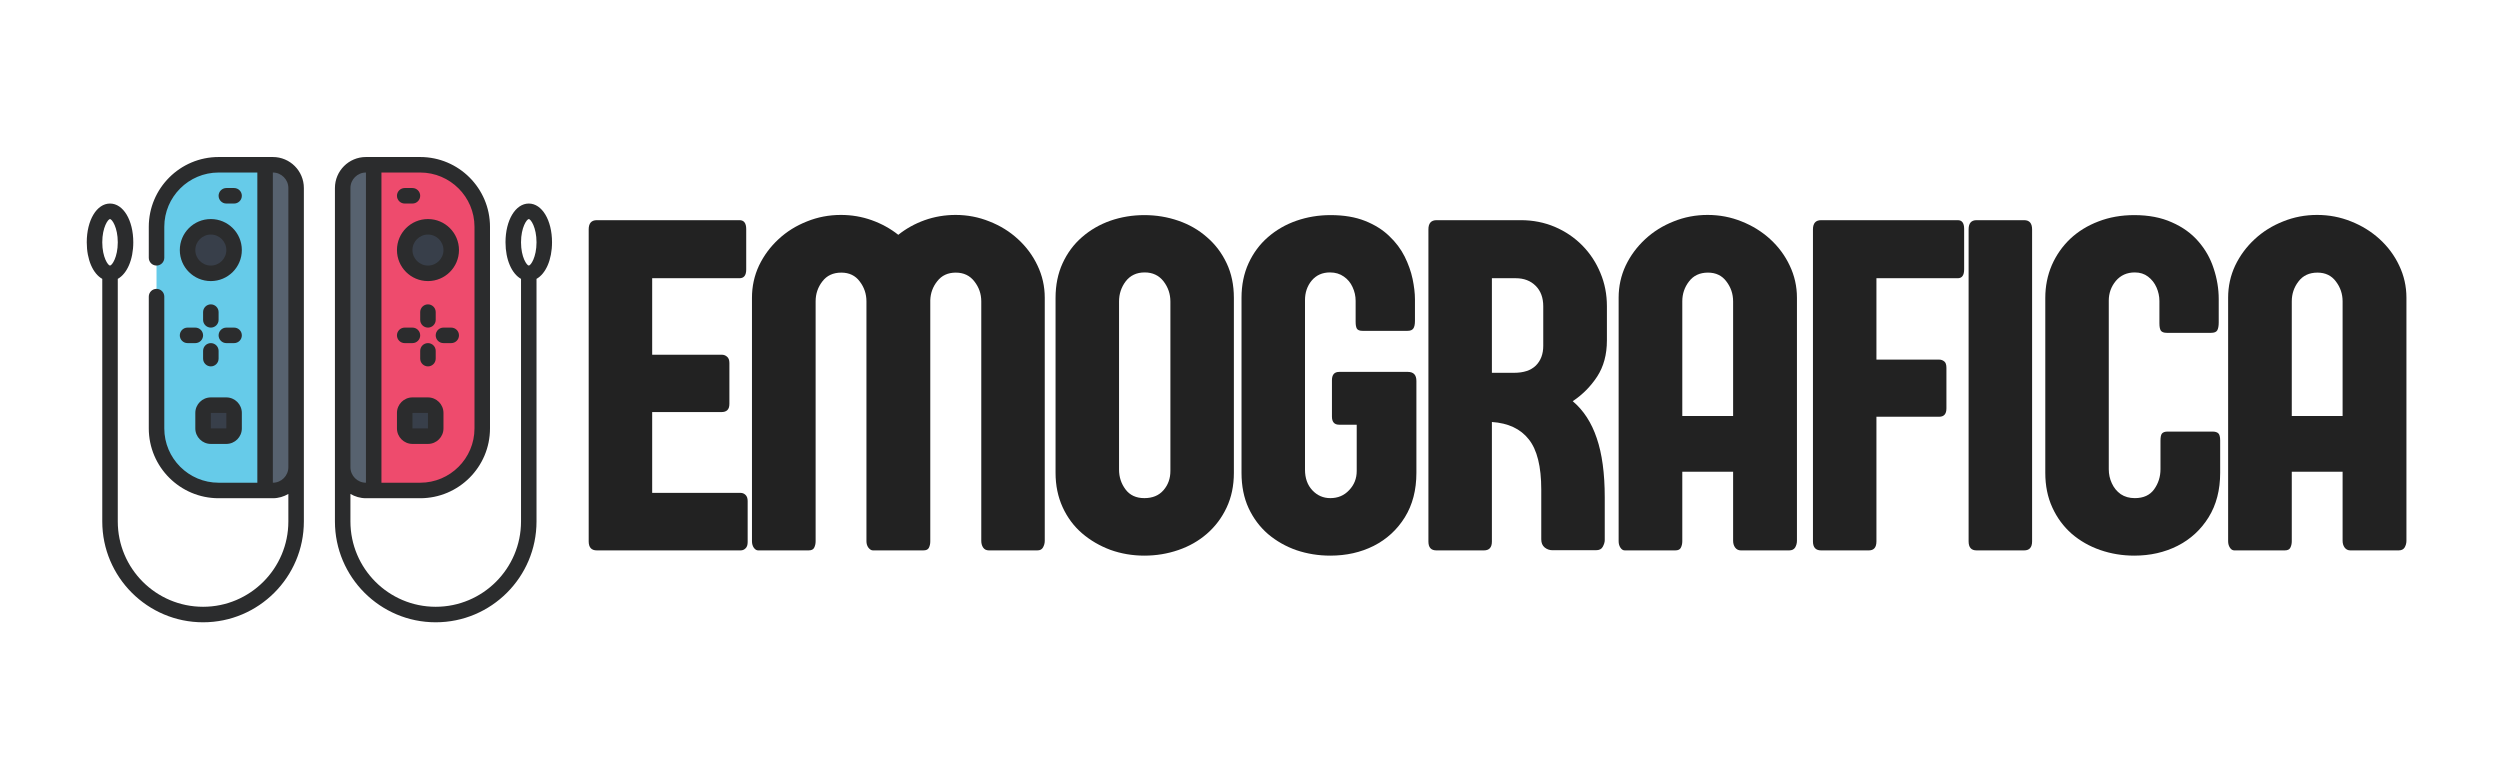 <?xml version="1.0" encoding="UTF-8"?> <svg xmlns="http://www.w3.org/2000/svg" xmlns:xlink="http://www.w3.org/1999/xlink" width="288" zoomAndPan="magnify" viewBox="0 0 216 67.5" height="90" preserveAspectRatio="xMidYMid meet" version="1.0"><defs><g></g><clipPath id="44db543ca1"><path d="M 7.496 13.566 L 27 13.566 L 27 53.766 L 7.496 53.766 Z M 7.496 13.566 " clip-rule="nonzero"></path></clipPath><clipPath id="3c459179e4"><path d="M 28 13.566 L 47.695 13.566 L 47.695 53.766 L 28 53.766 Z M 28 13.566 " clip-rule="nonzero"></path></clipPath></defs><g fill="#222222" fill-opacity="1"><g transform="translate(49.379, 47.554)"><g><path d="M 6.969 -4.969 L 14.609 -4.969 C 14.773 -4.969 14.914 -4.91 15.031 -4.797 C 15.156 -4.68 15.219 -4.504 15.219 -4.266 L 15.219 -0.719 C 15.219 -0.469 15.156 -0.285 15.031 -0.172 C 14.914 -0.055 14.773 0 14.609 0 L 2.188 0 C 1.719 0 1.484 -0.258 1.484 -0.781 L 1.484 -27.734 C 1.484 -28.266 1.719 -28.531 2.188 -28.531 L 14.516 -28.531 C 14.898 -28.531 15.094 -28.273 15.094 -27.766 L 15.094 -24.266 C 15.094 -23.766 14.898 -23.516 14.516 -23.516 L 6.969 -23.516 L 6.969 -16.906 L 12.984 -16.906 C 13.16 -16.906 13.312 -16.848 13.438 -16.734 C 13.57 -16.629 13.641 -16.445 13.641 -16.188 L 13.641 -12.656 C 13.641 -12.406 13.578 -12.223 13.453 -12.109 C 13.336 -12.004 13.18 -11.953 12.984 -11.953 L 6.969 -11.953 Z M 6.969 -4.969 "></path></g></g></g><g fill="#222222" fill-opacity="1"><g transform="translate(63.673, 47.554)"><g><path d="M 21.109 -0.828 L 21.109 -21.516 C 21.109 -22.16 20.91 -22.734 20.516 -23.234 C 20.129 -23.742 19.594 -24 18.906 -24 C 18.227 -24 17.695 -23.754 17.312 -23.266 C 16.926 -22.785 16.723 -22.234 16.703 -21.609 L 16.703 -0.781 C 16.703 -0.562 16.66 -0.375 16.578 -0.219 C 16.504 -0.07 16.344 0 16.094 0 L 11.75 0 C 11.613 0 11.484 -0.078 11.359 -0.234 C 11.242 -0.391 11.188 -0.578 11.188 -0.797 L 11.188 -21.516 C 11.188 -22.16 10.992 -22.734 10.609 -23.234 C 10.234 -23.742 9.703 -24 9.016 -24 C 8.305 -24 7.758 -23.742 7.375 -23.234 C 6.988 -22.734 6.797 -22.16 6.797 -21.516 L 6.797 -0.797 C 6.797 -0.578 6.754 -0.391 6.672 -0.234 C 6.598 -0.078 6.438 0 6.188 0 L 1.828 0 C 1.691 0 1.566 -0.078 1.453 -0.234 C 1.348 -0.391 1.297 -0.578 1.297 -0.797 L 1.297 -21.828 C 1.297 -22.816 1.5 -23.742 1.906 -24.609 C 2.32 -25.473 2.883 -26.234 3.594 -26.891 C 4.301 -27.547 5.117 -28.055 6.047 -28.422 C 6.973 -28.797 7.953 -28.984 8.984 -28.984 C 9.91 -28.984 10.797 -28.832 11.641 -28.531 C 12.492 -28.227 13.258 -27.805 13.938 -27.266 C 14.613 -27.805 15.375 -28.227 16.219 -28.531 C 17.07 -28.832 17.961 -28.984 18.891 -28.984 C 19.91 -28.984 20.883 -28.797 21.812 -28.422 C 22.75 -28.055 23.57 -27.547 24.281 -26.891 C 25 -26.234 25.562 -25.473 25.969 -24.609 C 26.383 -23.742 26.594 -22.816 26.594 -21.828 L 26.594 -0.828 C 26.594 -0.617 26.539 -0.426 26.438 -0.25 C 26.344 -0.082 26.18 0 25.953 0 L 21.766 0 C 21.547 0 21.379 -0.082 21.266 -0.25 C 21.16 -0.414 21.109 -0.609 21.109 -0.828 Z M 21.109 -0.828 "></path></g></g></g><g fill="#222222" fill-opacity="1"><g transform="translate(90.169, 47.554)"><g><path d="M 16.438 -21.812 L 16.438 -6.703 C 16.438 -5.586 16.227 -4.586 15.812 -3.703 C 15.395 -2.816 14.828 -2.062 14.109 -1.438 C 13.398 -0.82 12.578 -0.352 11.641 -0.031 C 10.711 0.289 9.734 0.453 8.703 0.453 C 7.672 0.453 6.691 0.285 5.766 -0.047 C 4.848 -0.391 4.031 -0.867 3.312 -1.484 C 2.602 -2.098 2.047 -2.848 1.641 -3.734 C 1.234 -4.629 1.031 -5.617 1.031 -6.703 L 1.031 -21.812 C 1.031 -22.926 1.234 -23.926 1.641 -24.812 C 2.047 -25.695 2.602 -26.445 3.312 -27.062 C 4.031 -27.688 4.848 -28.16 5.766 -28.484 C 6.691 -28.805 7.672 -28.969 8.703 -28.969 C 9.734 -28.969 10.711 -28.805 11.641 -28.484 C 12.578 -28.16 13.398 -27.688 14.109 -27.062 C 14.828 -26.445 15.395 -25.695 15.812 -24.812 C 16.227 -23.938 16.438 -22.938 16.438 -21.812 Z M 8.734 -24.016 C 8.035 -24.016 7.488 -23.758 7.094 -23.25 C 6.707 -22.738 6.516 -22.156 6.516 -21.5 L 6.516 -6.984 C 6.516 -6.336 6.703 -5.766 7.078 -5.266 C 7.453 -4.766 7.992 -4.516 8.703 -4.516 C 9.41 -4.516 9.961 -4.742 10.359 -5.203 C 10.754 -5.66 10.953 -6.211 10.953 -6.859 L 10.953 -21.5 C 10.953 -22.156 10.754 -22.738 10.359 -23.25 C 9.961 -23.758 9.422 -24.016 8.734 -24.016 Z M 8.734 -24.016 "></path></g></g></g><g fill="#222222" fill-opacity="1"><g transform="translate(106.236, 47.554)"><g><path d="M 10.984 -6.859 L 10.984 -10.859 L 9.469 -10.859 C 9.051 -10.859 8.844 -11.094 8.844 -11.562 L 8.844 -14.703 C 8.844 -15.18 9.051 -15.422 9.469 -15.422 L 15.406 -15.422 C 15.895 -15.422 16.141 -15.16 16.141 -14.641 L 16.141 -6.703 C 16.141 -5.211 15.805 -3.93 15.141 -2.859 C 14.473 -1.785 13.578 -0.961 12.453 -0.391 C 11.336 0.172 10.086 0.453 8.703 0.453 C 7.68 0.453 6.707 0.297 5.781 -0.016 C 4.863 -0.336 4.047 -0.801 3.328 -1.406 C 2.617 -2.02 2.055 -2.77 1.641 -3.656 C 1.234 -4.539 1.031 -5.555 1.031 -6.703 L 1.031 -21.812 C 1.031 -22.926 1.234 -23.926 1.641 -24.812 C 2.047 -25.695 2.602 -26.445 3.312 -27.062 C 4.031 -27.688 4.852 -28.16 5.781 -28.484 C 6.707 -28.805 7.688 -28.969 8.719 -28.969 C 9.875 -28.969 10.867 -28.801 11.703 -28.469 C 12.547 -28.133 13.242 -27.695 13.797 -27.156 C 14.359 -26.625 14.801 -26.035 15.125 -25.391 C 15.445 -24.742 15.676 -24.098 15.812 -23.453 C 15.945 -22.805 16.016 -22.223 16.016 -21.703 L 16.016 -19.828 C 16.016 -19.523 15.969 -19.305 15.875 -19.172 C 15.781 -19.035 15.613 -18.969 15.375 -18.969 L 11.484 -18.969 C 11.242 -18.969 11.082 -19.031 11 -19.156 C 10.926 -19.281 10.891 -19.477 10.891 -19.75 L 10.891 -21.562 C 10.891 -21.977 10.801 -22.375 10.625 -22.75 C 10.457 -23.125 10.207 -23.426 9.875 -23.656 C 9.539 -23.895 9.141 -24.016 8.672 -24.016 C 8.016 -24.016 7.488 -23.781 7.094 -23.312 C 6.707 -22.844 6.516 -22.281 6.516 -21.625 L 6.516 -6.969 C 6.516 -6.238 6.727 -5.645 7.156 -5.188 C 7.582 -4.738 8.098 -4.516 8.703 -4.516 C 9.359 -4.516 9.898 -4.742 10.328 -5.203 C 10.766 -5.66 10.984 -6.211 10.984 -6.859 Z M 10.984 -6.859 "></path></g></g></g><g fill="#222222" fill-opacity="1"><g transform="translate(121.931, 47.554)"><g><path d="M 11.406 -17.672 L 11.406 -21.094 C 11.406 -21.832 11.188 -22.422 10.75 -22.859 C 10.312 -23.297 9.738 -23.516 9.031 -23.516 L 6.969 -23.516 L 6.969 -15.344 L 8.891 -15.344 C 9.711 -15.344 10.336 -15.551 10.766 -15.969 C 11.191 -16.395 11.406 -16.961 11.406 -17.672 Z M 15.969 -0.016 L 12.188 -0.016 C 11.945 -0.016 11.727 -0.094 11.531 -0.25 C 11.332 -0.414 11.234 -0.648 11.234 -0.953 L 11.234 -5.25 C 11.234 -7.25 10.875 -8.695 10.156 -9.594 C 9.445 -10.5 8.383 -11 6.969 -11.094 L 6.969 -0.766 C 6.969 -0.254 6.738 0 6.281 0 L 2.172 0 C 1.711 0 1.484 -0.254 1.484 -0.766 L 1.484 -27.734 C 1.484 -28.266 1.719 -28.531 2.188 -28.531 L 9.469 -28.531 C 10.52 -28.531 11.5 -28.336 12.406 -27.953 C 13.312 -27.566 14.102 -27.031 14.781 -26.344 C 15.457 -25.656 15.977 -24.863 16.344 -23.969 C 16.719 -23.082 16.906 -22.125 16.906 -21.094 L 16.906 -18.141 C 16.906 -16.922 16.625 -15.879 16.062 -15.016 C 15.5 -14.16 14.797 -13.453 13.953 -12.891 C 14.891 -12.098 15.582 -11.031 16.031 -9.688 C 16.488 -8.352 16.719 -6.656 16.719 -4.594 L 16.719 -0.891 C 16.719 -0.711 16.66 -0.52 16.547 -0.312 C 16.441 -0.113 16.25 -0.016 15.969 -0.016 Z M 15.969 -0.016 "></path></g></g></g><g fill="#222222" fill-opacity="1"><g transform="translate(138.553, 47.554)"><g><path d="M 6.797 -21.516 L 6.797 -11.609 L 11.188 -11.609 L 11.188 -21.516 C 11.188 -22.16 10.992 -22.734 10.609 -23.234 C 10.234 -23.742 9.703 -24 9.016 -24 C 8.305 -24 7.758 -23.742 7.375 -23.234 C 6.988 -22.734 6.797 -22.16 6.797 -21.516 Z M 16.703 -21.828 L 16.703 -0.828 C 16.703 -0.617 16.648 -0.426 16.547 -0.25 C 16.441 -0.082 16.27 0 16.031 0 L 11.859 0 C 11.648 0 11.484 -0.082 11.359 -0.25 C 11.242 -0.414 11.188 -0.609 11.188 -0.828 L 11.188 -6.797 L 6.797 -6.797 L 6.797 -0.797 C 6.797 -0.578 6.754 -0.391 6.672 -0.234 C 6.598 -0.078 6.438 0 6.188 0 L 1.828 0 C 1.68 0 1.555 -0.078 1.453 -0.234 C 1.348 -0.391 1.297 -0.578 1.297 -0.797 L 1.297 -21.828 C 1.297 -22.816 1.5 -23.742 1.906 -24.609 C 2.32 -25.473 2.883 -26.234 3.594 -26.891 C 4.301 -27.547 5.117 -28.055 6.047 -28.422 C 6.973 -28.797 7.953 -28.984 8.984 -28.984 C 10.016 -28.984 10.992 -28.797 11.922 -28.422 C 12.848 -28.055 13.672 -27.547 14.391 -26.891 C 15.109 -26.234 15.672 -25.473 16.078 -24.609 C 16.492 -23.742 16.703 -22.816 16.703 -21.828 Z M 16.703 -21.828 "></path></g></g></g><g fill="#222222" fill-opacity="1"><g transform="translate(155.155, 47.554)"><g><path d="M 14.547 -27.781 L 14.547 -24.281 C 14.547 -23.77 14.363 -23.516 14 -23.516 L 6.969 -23.516 L 6.969 -16.484 L 12.391 -16.484 C 12.555 -16.484 12.703 -16.43 12.828 -16.328 C 12.953 -16.234 13.016 -16.047 13.016 -15.766 L 13.016 -12.266 C 13.016 -11.785 12.805 -11.547 12.391 -11.547 L 6.969 -11.547 L 6.969 -0.781 C 6.969 -0.258 6.75 0 6.312 0 L 2.188 0 C 1.719 0 1.484 -0.258 1.484 -0.781 L 1.484 -27.734 C 1.484 -28.266 1.719 -28.531 2.188 -28.531 L 14 -28.531 C 14.363 -28.531 14.547 -28.281 14.547 -27.781 Z M 14.547 -27.781 "></path></g></g></g><g fill="#222222" fill-opacity="1"><g transform="translate(168.604, 47.554)"><g><path d="M 6.969 -27.734 L 6.969 -0.781 C 6.969 -0.258 6.738 0 6.281 0 L 2.172 0 C 1.711 0 1.484 -0.258 1.484 -0.781 L 1.484 -27.734 C 1.484 -28.266 1.711 -28.531 2.172 -28.531 L 6.281 -28.531 C 6.738 -28.531 6.969 -28.266 6.969 -27.734 Z M 6.969 -27.734 "></path></g></g></g><g fill="#222222" fill-opacity="1"><g transform="translate(175.682, 47.554)"><g><path d="M 16.016 -21.703 L 16.016 -19.703 C 16.016 -19.391 15.973 -19.16 15.891 -19.016 C 15.805 -18.867 15.629 -18.797 15.359 -18.797 L 11.531 -18.797 C 11.281 -18.797 11.109 -18.859 11.016 -18.984 C 10.93 -19.117 10.891 -19.332 10.891 -19.625 L 10.891 -21.547 C 10.891 -21.953 10.805 -22.344 10.641 -22.719 C 10.473 -23.102 10.227 -23.414 9.906 -23.656 C 9.594 -23.895 9.211 -24.016 8.766 -24.016 C 8.086 -24.016 7.539 -23.77 7.125 -23.281 C 6.719 -22.789 6.516 -22.223 6.516 -21.578 L 6.516 -7.016 C 6.516 -6.586 6.602 -6.18 6.781 -5.797 C 6.957 -5.41 7.211 -5.098 7.547 -4.859 C 7.891 -4.629 8.297 -4.516 8.766 -4.516 C 9.516 -4.516 10.07 -4.77 10.438 -5.281 C 10.801 -5.789 10.984 -6.367 10.984 -7.016 L 10.984 -9.469 C 10.984 -9.781 11.023 -9.988 11.109 -10.094 C 11.203 -10.207 11.367 -10.266 11.609 -10.266 L 15.469 -10.266 C 15.695 -10.266 15.863 -10.219 15.969 -10.125 C 16.082 -10.031 16.141 -9.82 16.141 -9.5 L 16.141 -6.703 C 16.141 -5.211 15.805 -3.93 15.141 -2.859 C 14.473 -1.785 13.578 -0.961 12.453 -0.391 C 11.336 0.172 10.094 0.453 8.719 0.453 C 7.688 0.453 6.707 0.289 5.781 -0.031 C 4.852 -0.352 4.031 -0.82 3.312 -1.438 C 2.602 -2.062 2.047 -2.816 1.641 -3.703 C 1.234 -4.586 1.031 -5.586 1.031 -6.703 L 1.031 -21.812 C 1.031 -22.82 1.219 -23.766 1.594 -24.641 C 1.977 -25.516 2.508 -26.273 3.188 -26.922 C 3.875 -27.566 4.688 -28.066 5.625 -28.422 C 6.562 -28.785 7.594 -28.969 8.719 -28.969 C 9.969 -28.969 11.051 -28.758 11.969 -28.344 C 12.895 -27.938 13.656 -27.391 14.25 -26.703 C 14.852 -26.016 15.297 -25.234 15.578 -24.359 C 15.867 -23.492 16.016 -22.609 16.016 -21.703 Z M 16.016 -21.703 "></path></g></g></g><g fill="#222222" fill-opacity="1"><g transform="translate(191.213, 47.554)"><g><path d="M 6.797 -21.516 L 6.797 -11.609 L 11.188 -11.609 L 11.188 -21.516 C 11.188 -22.16 10.992 -22.734 10.609 -23.234 C 10.234 -23.742 9.703 -24 9.016 -24 C 8.305 -24 7.758 -23.742 7.375 -23.234 C 6.988 -22.734 6.797 -22.16 6.797 -21.516 Z M 16.703 -21.828 L 16.703 -0.828 C 16.703 -0.617 16.648 -0.426 16.547 -0.25 C 16.441 -0.082 16.27 0 16.031 0 L 11.859 0 C 11.648 0 11.484 -0.082 11.359 -0.25 C 11.242 -0.414 11.188 -0.609 11.188 -0.828 L 11.188 -6.797 L 6.797 -6.797 L 6.797 -0.797 C 6.797 -0.578 6.754 -0.391 6.672 -0.234 C 6.598 -0.078 6.438 0 6.188 0 L 1.828 0 C 1.68 0 1.555 -0.078 1.453 -0.234 C 1.348 -0.391 1.297 -0.578 1.297 -0.797 L 1.297 -21.828 C 1.297 -22.816 1.5 -23.742 1.906 -24.609 C 2.32 -25.473 2.883 -26.234 3.594 -26.891 C 4.301 -27.547 5.117 -28.055 6.047 -28.422 C 6.973 -28.797 7.953 -28.984 8.984 -28.984 C 10.016 -28.984 10.992 -28.797 11.922 -28.422 C 12.848 -28.055 13.672 -27.547 14.391 -26.891 C 15.109 -26.234 15.672 -25.473 16.078 -24.609 C 16.492 -23.742 16.703 -22.816 16.703 -21.828 Z M 16.703 -21.828 "></path></g></g></g><path fill="#66cbe9" d="M 25.586 16.246 L 25.586 40.367 C 25.586 41.242 25.027 41.988 24.246 42.258 C 24.039 42.336 23.812 42.375 23.574 42.375 L 18.887 42.375 C 15.926 42.375 13.523 39.977 13.523 37.016 L 13.523 19.594 C 13.523 16.637 15.926 14.234 18.887 14.234 L 23.574 14.234 C 24.688 14.234 25.586 15.133 25.586 16.246 " fill-opacity="1" fill-rule="nonzero"></path><path fill="#383f4a" d="M 20.227 21.605 C 20.227 22.715 19.324 23.617 18.215 23.617 C 17.105 23.617 16.203 22.715 16.203 21.605 C 16.203 20.496 17.105 19.594 18.215 19.594 C 19.324 19.594 20.227 20.496 20.227 21.605 " fill-opacity="1" fill-rule="nonzero"></path><path fill="#383f4a" d="M 19.555 37.688 L 18.215 37.688 C 17.848 37.688 17.547 37.387 17.547 37.016 L 17.547 35.676 C 17.547 35.309 17.848 35.008 18.215 35.008 L 19.555 35.008 C 19.926 35.008 20.227 35.309 20.227 35.676 L 20.227 37.016 C 20.227 37.387 19.926 37.688 19.555 37.688 " fill-opacity="1" fill-rule="nonzero"></path><path fill="#ee4b6d" d="M 41.668 19.594 L 41.668 37.016 C 41.668 39.977 39.266 42.375 36.305 42.375 L 31.617 42.375 C 31.383 42.375 31.152 42.336 30.945 42.258 C 30.164 41.988 29.605 41.242 29.605 40.367 L 29.605 16.246 C 29.605 15.133 30.504 14.234 31.617 14.234 L 36.305 14.234 C 39.266 14.234 41.668 16.637 41.668 19.594 " fill-opacity="1" fill-rule="nonzero"></path><path fill="#383f4a" d="M 34.965 21.605 C 34.965 22.715 35.867 23.617 36.977 23.617 C 38.086 23.617 38.984 22.715 38.984 21.605 C 38.984 20.496 38.086 19.594 36.977 19.594 C 35.867 19.594 34.965 20.496 34.965 21.605 " fill-opacity="1" fill-rule="nonzero"></path><path fill="#383f4a" d="M 35.637 37.688 L 36.977 37.688 C 37.344 37.688 37.645 37.387 37.645 37.016 L 37.645 35.676 C 37.645 35.309 37.344 35.008 36.977 35.008 L 35.637 35.008 C 35.266 35.008 34.965 35.309 34.965 35.676 L 34.965 37.016 C 34.965 37.387 35.266 37.688 35.637 37.688 " fill-opacity="1" fill-rule="nonzero"></path><path fill="#57626f" d="M 25.586 16.246 L 25.586 40.367 C 25.586 41.48 24.688 42.375 23.574 42.375 L 22.906 42.375 L 22.906 14.234 L 23.574 14.234 C 24.688 14.234 25.586 15.133 25.586 16.246 " fill-opacity="1" fill-rule="nonzero"></path><path fill="#57626f" d="M 32.285 14.234 L 32.285 42.375 L 31.617 42.375 C 30.504 42.375 29.605 41.48 29.605 40.367 L 29.605 16.246 C 29.605 15.133 30.504 14.234 31.617 14.234 L 32.285 14.234 " fill-opacity="1" fill-rule="nonzero"></path><path fill="#2b2c2d" d="M 19.555 21.605 C 19.555 22.344 18.953 22.945 18.215 22.945 C 17.477 22.945 16.875 22.344 16.875 21.605 C 16.875 20.867 17.477 20.266 18.215 20.266 C 18.953 20.266 19.555 20.867 19.555 21.605 Z M 15.535 21.605 C 15.535 23.086 16.734 24.285 18.215 24.285 C 19.695 24.285 20.895 23.086 20.895 21.605 C 20.895 20.125 19.695 18.926 18.215 18.926 C 16.734 18.926 15.535 20.125 15.535 21.605 " fill-opacity="1" fill-rule="nonzero"></path><path fill="#2b2c2d" d="M 18.215 35.676 L 19.555 35.676 L 19.555 37.016 L 18.215 37.016 Z M 16.875 35.676 L 16.875 37.016 C 16.875 37.754 17.477 38.355 18.215 38.355 L 19.555 38.355 C 20.293 38.355 20.895 37.754 20.895 37.016 L 20.895 35.676 C 20.895 34.938 20.293 34.336 19.555 34.336 L 18.215 34.336 C 17.477 34.336 16.875 34.938 16.875 35.676 " fill-opacity="1" fill-rule="nonzero"></path><path fill="#2b2c2d" d="M 36.977 20.266 C 37.715 20.266 38.316 20.867 38.316 21.605 C 38.316 22.344 37.715 22.945 36.977 22.945 C 36.238 22.945 35.637 22.344 35.637 21.605 C 35.637 20.867 36.238 20.266 36.977 20.266 Z M 36.977 24.285 C 38.453 24.285 39.656 23.086 39.656 21.605 C 39.656 20.125 38.453 18.926 36.977 18.926 C 35.496 18.926 34.297 20.125 34.297 21.605 C 34.297 23.086 35.496 24.285 36.977 24.285 " fill-opacity="1" fill-rule="nonzero"></path><path fill="#2b2c2d" d="M 35.637 35.676 L 36.977 35.676 L 36.977 37.016 L 35.637 37.016 Z M 38.316 37.016 L 38.316 35.676 C 38.316 34.938 37.715 34.336 36.977 34.336 L 35.637 34.336 C 34.898 34.336 34.297 34.938 34.297 35.676 L 34.297 37.016 C 34.297 37.754 34.898 38.355 35.637 38.355 L 36.977 38.355 C 37.715 38.355 38.316 37.754 38.316 37.016 " fill-opacity="1" fill-rule="nonzero"></path><path fill="#2b2c2d" d="M 17.547 30.984 C 17.547 31.355 17.848 31.656 18.215 31.656 C 18.586 31.656 18.887 31.355 18.887 30.984 L 18.887 30.316 C 18.887 29.945 18.586 29.645 18.215 29.645 C 17.848 29.645 17.547 29.945 17.547 30.316 L 17.547 30.984 " fill-opacity="1" fill-rule="nonzero"></path><path fill="#2b2c2d" d="M 18.215 28.305 C 18.586 28.305 18.887 28.004 18.887 27.637 L 18.887 26.965 C 18.887 26.598 18.586 26.297 18.215 26.297 C 17.848 26.297 17.547 26.598 17.547 26.965 L 17.547 27.637 C 17.547 28.004 17.848 28.305 18.215 28.305 " fill-opacity="1" fill-rule="nonzero"></path><path fill="#2b2c2d" d="M 20.227 28.305 L 19.555 28.305 C 19.188 28.305 18.887 28.605 18.887 28.977 C 18.887 29.344 19.188 29.645 19.555 29.645 L 20.227 29.645 C 20.594 29.645 20.895 29.344 20.895 28.977 C 20.895 28.605 20.594 28.305 20.227 28.305 " fill-opacity="1" fill-rule="nonzero"></path><path fill="#2b2c2d" d="M 16.203 29.645 L 16.875 29.645 C 17.242 29.645 17.547 29.344 17.547 28.977 C 17.547 28.605 17.242 28.305 16.875 28.305 L 16.203 28.305 C 15.836 28.305 15.535 28.605 15.535 28.977 C 15.535 29.344 15.836 29.645 16.203 29.645 " fill-opacity="1" fill-rule="nonzero"></path><path fill="#2b2c2d" d="M 20.227 17.586 C 20.594 17.586 20.895 17.285 20.895 16.914 C 20.895 16.547 20.594 16.246 20.227 16.246 L 19.555 16.246 C 19.188 16.246 18.887 16.547 18.887 16.914 C 18.887 17.285 19.188 17.586 19.555 17.586 L 20.227 17.586 " fill-opacity="1" fill-rule="nonzero"></path><path fill="#2b2c2d" d="M 36.977 29.645 C 36.605 29.645 36.305 29.945 36.305 30.316 L 36.305 30.984 C 36.305 31.355 36.605 31.656 36.977 31.656 C 37.344 31.656 37.645 31.355 37.645 30.984 L 37.645 30.316 C 37.645 29.945 37.344 29.645 36.977 29.645 " fill-opacity="1" fill-rule="nonzero"></path><path fill="#2b2c2d" d="M 37.645 26.965 C 37.645 26.598 37.344 26.297 36.977 26.297 C 36.605 26.297 36.305 26.598 36.305 26.965 L 36.305 27.637 C 36.305 28.004 36.605 28.305 36.977 28.305 C 37.344 28.305 37.645 28.004 37.645 27.637 L 37.645 26.965 " fill-opacity="1" fill-rule="nonzero"></path><path fill="#2b2c2d" d="M 34.965 29.645 L 35.637 29.645 C 36.004 29.645 36.305 29.344 36.305 28.977 C 36.305 28.605 36.004 28.305 35.637 28.305 L 34.965 28.305 C 34.598 28.305 34.297 28.605 34.297 28.977 C 34.297 29.344 34.598 29.645 34.965 29.645 " fill-opacity="1" fill-rule="nonzero"></path><path fill="#2b2c2d" d="M 38.984 28.305 L 38.316 28.305 C 37.945 28.305 37.645 28.605 37.645 28.977 C 37.645 29.344 37.945 29.645 38.316 29.645 L 38.984 29.645 C 39.355 29.645 39.656 29.344 39.656 28.977 C 39.656 28.605 39.355 28.305 38.984 28.305 " fill-opacity="1" fill-rule="nonzero"></path><path fill="#2b2c2d" d="M 34.965 17.586 L 35.637 17.586 C 36.004 17.586 36.305 17.285 36.305 16.914 C 36.305 16.547 36.004 16.246 35.637 16.246 L 34.965 16.246 C 34.598 16.246 34.297 16.547 34.297 16.914 C 34.297 17.285 34.598 17.586 34.965 17.586 " fill-opacity="1" fill-rule="nonzero"></path><g clip-path="url(#44db543ca1)"><path fill="#2b2c2d" d="M 9.504 18.926 C 9.672 18.926 10.176 19.641 10.176 20.934 C 10.176 22.23 9.672 22.945 9.504 22.945 C 9.336 22.945 8.836 22.23 8.836 20.934 C 8.836 19.641 9.336 18.926 9.504 18.926 Z M 23.574 41.707 L 23.574 14.906 C 24.312 14.906 24.914 15.508 24.914 16.246 L 24.914 40.367 C 24.914 41.105 24.312 41.707 23.574 41.707 Z M 11.516 20.934 C 11.516 19.023 10.652 17.586 9.504 17.586 C 8.359 17.586 7.496 19.023 7.496 20.934 C 7.496 22.449 8.039 23.652 8.836 24.094 L 8.836 45.055 C 8.836 49.859 12.742 53.766 17.547 53.766 C 22.348 53.766 26.254 49.859 26.254 45.055 L 26.254 16.246 C 26.254 14.766 25.055 13.566 23.574 13.566 L 18.887 13.566 C 15.562 13.566 12.855 16.27 12.855 19.594 L 12.855 22.273 C 12.855 22.645 13.156 22.945 13.523 22.945 C 13.895 22.945 14.195 22.645 14.195 22.273 L 14.195 19.594 C 14.195 17.008 16.301 14.906 18.887 14.906 L 22.234 14.906 L 22.234 41.707 L 18.887 41.707 C 16.301 41.707 14.195 39.602 14.195 37.016 L 14.195 25.625 C 14.195 25.258 13.895 24.957 13.523 24.957 C 13.156 24.957 12.855 25.258 12.855 25.625 L 12.855 37.016 C 12.855 40.344 15.562 43.047 18.887 43.047 L 23.574 43.047 C 24.066 43.047 24.52 42.906 24.914 42.676 L 24.914 45.055 C 24.914 49.121 21.609 52.426 17.547 52.426 C 13.48 52.426 10.176 49.121 10.176 45.055 L 10.176 24.094 C 10.969 23.652 11.516 22.449 11.516 20.934 " fill-opacity="1" fill-rule="nonzero"></path></g><g clip-path="url(#3c459179e4)"><path fill="#2b2c2d" d="M 45.688 22.945 C 45.52 22.945 45.016 22.23 45.016 20.934 C 45.016 19.641 45.52 18.926 45.688 18.926 C 45.855 18.926 46.355 19.641 46.355 20.934 C 46.355 22.23 45.855 22.945 45.688 22.945 Z M 30.277 16.246 C 30.277 15.508 30.879 14.906 31.617 14.906 L 31.617 41.707 C 30.879 41.707 30.277 41.105 30.277 40.367 Z M 32.957 14.906 L 36.305 14.906 C 38.891 14.906 40.996 17.008 40.996 19.594 L 40.996 37.016 C 40.996 39.602 38.891 41.707 36.305 41.707 L 32.957 41.707 Z M 45.688 17.586 C 44.539 17.586 43.676 19.023 43.676 20.934 C 43.676 22.449 44.223 23.652 45.016 24.094 L 45.016 45.055 C 45.016 49.121 41.711 52.426 37.645 52.426 C 33.582 52.426 30.277 49.121 30.277 45.055 L 30.277 42.676 C 30.672 42.906 31.125 43.047 31.617 43.047 L 36.305 43.047 C 39.633 43.047 42.336 40.344 42.336 37.016 L 42.336 19.594 C 42.336 16.27 39.633 13.566 36.305 13.566 L 31.617 13.566 C 30.137 13.566 28.938 14.766 28.938 16.246 L 28.938 45.055 C 28.938 49.859 32.844 53.766 37.645 53.766 C 42.449 53.766 46.355 49.859 46.355 45.055 L 46.355 24.094 C 47.148 23.652 47.695 22.449 47.695 20.934 C 47.695 19.023 46.832 17.586 45.688 17.586 " fill-opacity="1" fill-rule="nonzero"></path></g></svg> 